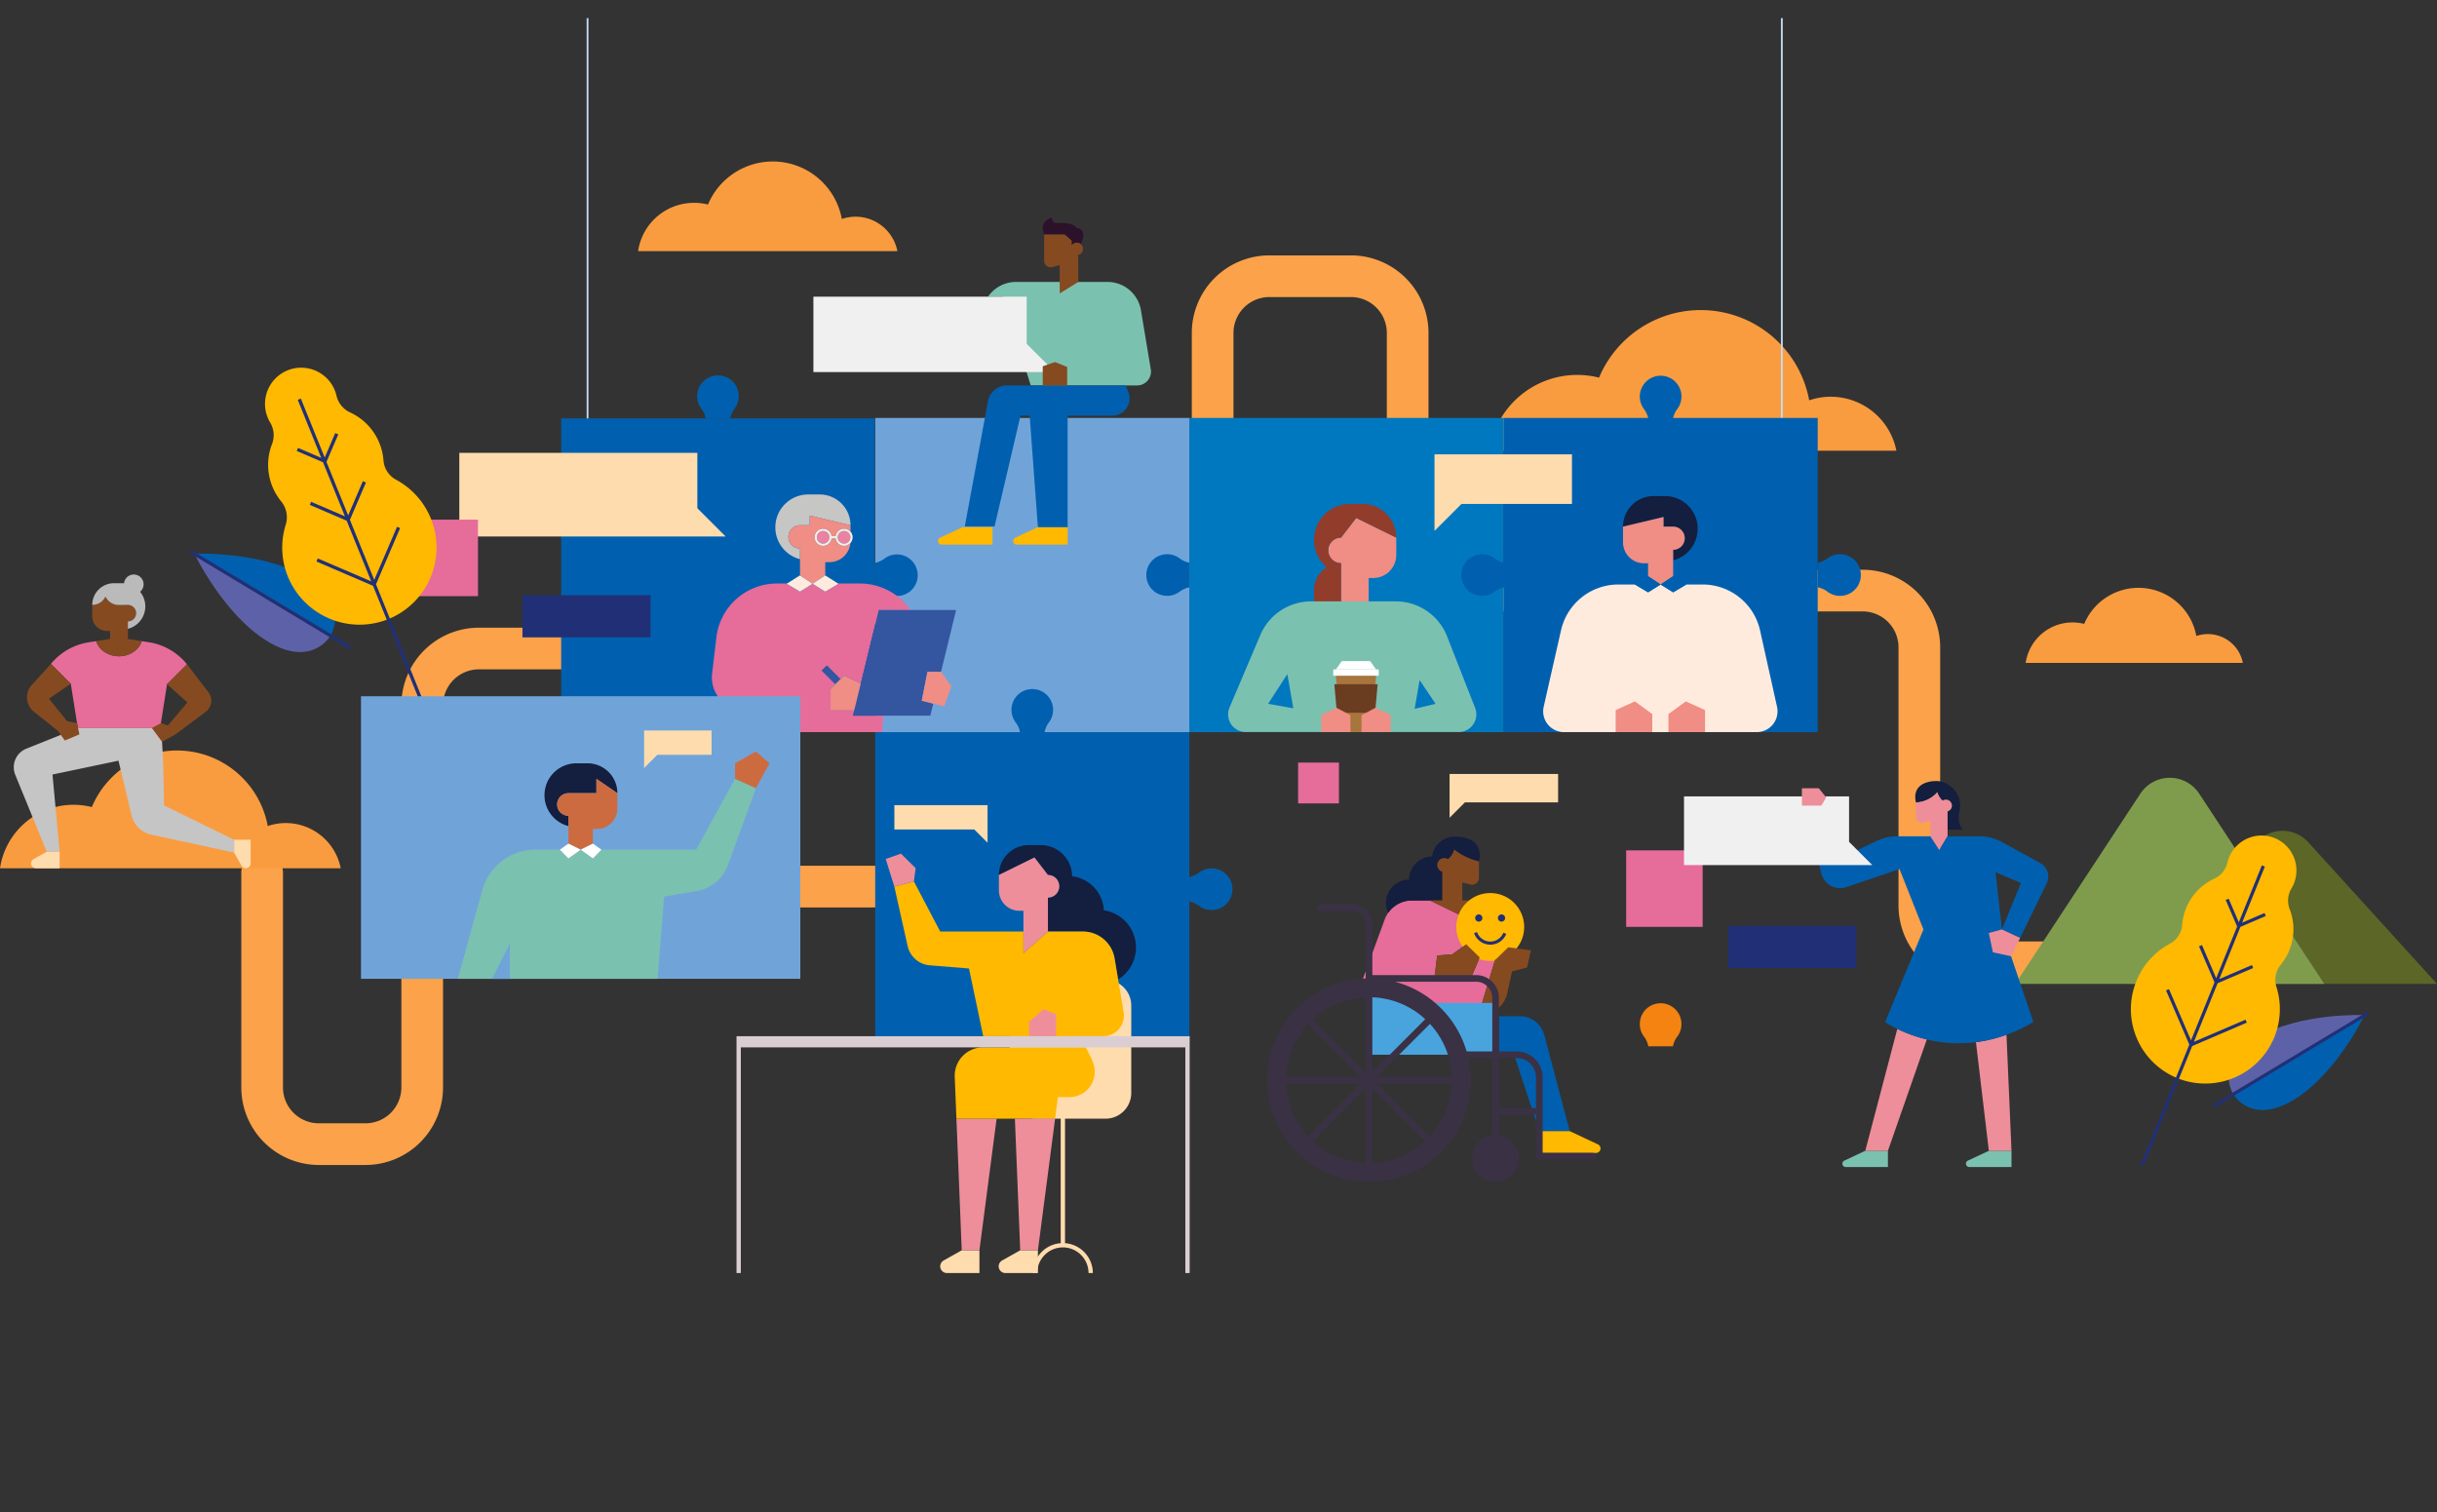 <?xml version="1.0" standalone="no"?>
<svg xmlns="http://www.w3.org/2000/svg" xmlns:xlink="http://www.w3.org/1999/xlink" width="967" height="600" viewBox="0 0 967 600">
  <rect x="0" y="0" width="967" height="600" fill="#333333" stroke="none"/>
  <defs>
    <clipPath id="clip-psychological">
      <rect width="967" height="600"/>
    </clipPath>
  </defs>
  <g id="psychological" clip-path="url(#clip-psychological)">
    <g id="Group_799" data-name="Group 799" transform="translate(362.158 980.611)">
      <g id="Group_800" data-name="Group 800" transform="translate(-362.158 -973.439)">
        <g id="Group_538" data-name="Group 538" transform="translate(590.975 115.854)">
          <g id="Group_537" data-name="Group 537" transform="translate(0)">
            <path id="Path_902" data-name="Path 902" d="M513.166-284.713a35.319,35.319,0,0,1,8.679,1.079,43.776,43.776,0,0,1,40.359-26.813,43.768,43.768,0,0,1,43.031,35.813,26.5,26.5,0,0,1,8.534-1.427,26.574,26.574,0,0,1,26.065,21.428H478.321A35.226,35.226,0,0,1,513.166-284.713Z" transform="translate(-478.321 310.447)" fill="#f99c3f"/>
          </g>
        </g>
        <g id="Group_539" data-name="Group 539" transform="translate(706.669)">
          <path id="Path_903" data-name="Path 903" d="M535-203.831h-.724v-162.62l.724-.032Z" transform="translate(-534.279 366.483)" fill="#c7d9f1"/>
        </g>
        <path id="Path_904" data-name="Path 904" d="M288.078-36.3H269.549a30.793,30.793,0,0,1-30.758-30.756v-85.174a8.27,8.27,0,0,1,8.27-8.27,8.27,8.27,0,0,1,8.27,8.27v85.174a14.234,14.234,0,0,0,14.218,14.216h18.529A14.234,14.234,0,0,0,302.3-67.051V-218.735a30.792,30.792,0,0,1,30.756-30.758h90.941v94.462h73.931a8.27,8.27,0,0,1,8.27,8.27,8.27,8.27,0,0,1-8.27,8.27H407.453v-94.462h-74.4a14.234,14.234,0,0,0-14.216,14.218V-67.051A30.793,30.793,0,0,1,288.078-36.3Z" transform="translate(-143.041 491.369)" fill="#fba24a"/>
        <path id="Path_905" data-name="Path 905" d="M893.632-32.176H732.391a30.794,30.794,0,0,1-30.758-30.758V-165.452a14.234,14.234,0,0,0-14.218-14.218H498.6V-290.184A14.234,14.234,0,0,0,484.385-304.4H451.971a14.234,14.234,0,0,0-14.218,14.218v52.169a8.27,8.27,0,0,1-8.27,8.27,8.27,8.27,0,0,1-8.27-8.27v-52.169a30.793,30.793,0,0,1,30.758-30.758h32.414a30.792,30.792,0,0,1,30.756,30.758v93.974H687.415a30.793,30.793,0,0,1,30.758,30.758V-62.934a14.234,14.234,0,0,0,14.218,14.218H893.632a8.27,8.27,0,0,1,8.27,8.27A8.27,8.27,0,0,1,893.632-32.176Z" transform="translate(51.692 415.098)" fill="#fba24a"/>
        <g id="Group_540" data-name="Group 540" transform="translate(232.778)">
          <path id="Path_906" data-name="Path 906" d="M305.793-203.831h-.724v-162.62l.724-.032Z" transform="translate(-305.069 366.483)" fill="#c7d9f1"/>
        </g>
        <g id="Group_541" data-name="Group 541" transform="translate(596.605 158.655)">
          <rect id="Rectangle_347" data-name="Rectangle 347" width="124.662" height="124.662" transform="translate(0)" fill="#0060af"/>
        </g>
        <g id="Group_542" data-name="Group 542" transform="translate(471.943 158.655)">
          <rect id="Rectangle_348" data-name="Rectangle 348" width="124.662" height="124.662" fill="#0078c0"/>
        </g>
        <g id="Group_543" data-name="Group 543" transform="translate(347.281 158.655)">
          <rect id="Rectangle_349" data-name="Rectangle 349" width="124.662" height="124.662" transform="translate(0)" fill="#70a4d9"/>
        </g>
        <g id="Group_544" data-name="Group 544" transform="translate(347.281 283.316)">
          <rect id="Rectangle_350" data-name="Rectangle 350" width="124.662" height="124.662" transform="translate(0)" fill="#0060af"/>
        </g>
        <g id="Group_545" data-name="Group 545" transform="translate(454.856 212.722)">
          <path id="Path_907" data-name="Path 907" d="M429.571-260.214a9.51,9.51,0,0,1-3.837-1.706,8.228,8.228,0,0,0-4.987-1.675,8.273,8.273,0,0,0-8.1,9.922,8.24,8.24,0,0,0,6.548,6.463,8.278,8.278,0,0,0,6.568-1.553,9.3,9.3,0,0,1,3.81-1.689Z" transform="translate(-412.483 263.594)" fill="#0060af"/>
        </g>
        <g id="Group_546" data-name="Group 546" transform="translate(579.811 212.722)">
          <path id="Path_908" data-name="Path 908" d="M490.009-260.214a9.511,9.511,0,0,1-3.837-1.706,8.227,8.227,0,0,0-4.987-1.675,8.273,8.273,0,0,0-8.1,9.922,8.24,8.24,0,0,0,6.548,6.463,8.277,8.277,0,0,0,6.569-1.553,9.3,9.3,0,0,1,3.81-1.689Z" transform="translate(-472.921 263.594)" fill="#0060af"/>
        </g>
        <g id="Group_547" data-name="Group 547" transform="translate(721.294 212.722)">
          <path id="Path_909" data-name="Path 909" d="M541.353-260.214a9.523,9.523,0,0,0,3.837-1.706,8.222,8.222,0,0,1,4.985-1.675,8.271,8.271,0,0,1,8.1,9.922,8.235,8.235,0,0,1-6.546,6.463,8.278,8.278,0,0,1-6.568-1.553,9.3,9.3,0,0,0-3.81-1.689Z" transform="translate(-541.353 263.594)" fill="#0060af"/>
        </g>
        <g id="Group_548" data-name="Group 548" transform="translate(471.944 337.384)">
          <path id="Path_910" data-name="Path 910" d="M420.748-190.151a9.535,9.535,0,0,1,3.837,1.706,8.221,8.221,0,0,0,4.985,1.675,8.271,8.271,0,0,0,8.1-9.922,8.235,8.235,0,0,0-6.546-6.463,8.277,8.277,0,0,0-6.568,1.553,9.3,9.3,0,0,1-3.81,1.689Z" transform="translate(-420.748 203.297)" fill="#0060af"/>
        </g>
        <g id="Group_549" data-name="Group 549" transform="translate(401.349 266.23)">
          <path id="Path_911" data-name="Path 911" d="M399.748-220.627a9.555,9.555,0,0,1,1.708-3.837,8.223,8.223,0,0,0,1.675-4.987,8.271,8.271,0,0,0-9.922-8.1,8.235,8.235,0,0,0-6.463,6.546,8.269,8.269,0,0,0,1.551,6.568,9.335,9.335,0,0,1,1.691,3.81Z" transform="translate(-386.603 237.713)" fill="#0060af"/>
        </g>
        <g id="Group_550" data-name="Group 550" transform="translate(526.011 266.23)">
          <path id="Path_912" data-name="Path 912" d="M460.046-220.627a9.523,9.523,0,0,1,1.706-3.837,8.223,8.223,0,0,0,1.675-4.987,8.271,8.271,0,0,0-9.922-8.1,8.235,8.235,0,0,0-6.463,6.546,8.269,8.269,0,0,0,1.553,6.568,9.332,9.332,0,0,1,1.689,3.81Z" transform="translate(-446.899 237.713)" fill="#a3a9d6"/>
        </g>
        <g id="Group_551" data-name="Group 551" transform="translate(650.673 390.892)">
          <path id="Path_913" data-name="Path 913" d="M520.342-160.331a9.532,9.532,0,0,1,1.706-3.837,8.222,8.222,0,0,0,1.675-4.985,8.271,8.271,0,0,0-9.922-8.1,8.235,8.235,0,0,0-6.463,6.546,8.275,8.275,0,0,0,1.553,6.568,9.3,9.3,0,0,1,1.689,3.81Z" transform="translate(-507.195 177.417)" fill="#f48311"/>
        </g>
        <g id="Group_552" data-name="Group 552" transform="translate(650.672 141.906)">
          <path id="Path_914" data-name="Path 914" d="M510.577-280.758a9.54,9.54,0,0,0-1.708-3.837,8.227,8.227,0,0,1-1.675-4.987,8.272,8.272,0,0,1,9.922-8.1,8.241,8.241,0,0,1,6.463,6.548,8.277,8.277,0,0,1-1.551,6.568,9.3,9.3,0,0,0-1.691,3.81Z" transform="translate(-507.195 297.846)" fill="#0060af"/>
        </g>
        <g id="Group_558" data-name="Group 558" transform="translate(612.324 189.651)">
          <g id="Group_554" data-name="Group 554" transform="translate(0 0)">
            <path id="Path_915" data-name="Path 915" d="M520.046-266.442v3.825h3.825a4.592,4.592,0,0,1,4.592,4.592,4.591,4.591,0,0,1-4.592,4.592v4.187A12.959,12.959,0,0,0,533.6-261.8h0a12.956,12.956,0,0,0-12.955-12.957h-4.536a12.137,12.137,0,0,0-12.136,12.136h0Z" transform="translate(-472.284 274.753)" fill="#141e3e"/>
            <path id="Path_916" data-name="Path 916" d="M523.87-266.908h-3.825v-3.825l-16.071,3.825v6.225a8.315,8.315,0,0,0,8.315,8.316h1.631v5.125l4.974,3.293,4.974-3.293v-10.482a4.591,4.591,0,0,0,4.592-4.592A4.592,4.592,0,0,0,523.87-266.908Z" transform="translate(-472.284 279.044)" fill="#f08d84"/>
            <path id="Path_917" data-name="Path 917" d="M581.453-209.237,574.731-239.5a23.343,23.343,0,0,0-22.79-18.283h-6.473l-5.235,3.1-4.974-3.1-4.974,3.1-5.235-3.1H518.5a23.345,23.345,0,0,0-22.769,18.186l-6.872,30.32a8.243,8.243,0,0,0,8.038,10.065h76.514A8.242,8.242,0,0,0,581.453-209.237Z" transform="translate(-488.647 292.874)" fill="#ffebde"/>
            <g id="Group_553" data-name="Group 553" transform="translate(36.403 31.801)">
              <path id="Path_918" data-name="Path 918" d="M506.254-256.078l5.235,3.1,4.974-3.1-4.974-3.293Z" transform="translate(-506.254 259.371)" fill="#0060af"/>
              <path id="Path_919" data-name="Path 919" d="M516.167-259.371l-4.974,3.293,4.974,3.1,5.235-3.1Z" transform="translate(-500.983 259.371)" fill="#0060af"/>
            </g>
          </g>
          <g id="Group_557" data-name="Group 557" transform="translate(28.768 81.476)">
            <g id="Group_555" data-name="Group 555" transform="translate(20.941)">
              <path id="Path_920" data-name="Path 920" d="M527.218-223.155V-231.9l-7.637-3.447-6.891,5.027v7.163Z" transform="translate(-512.69 235.345)" fill="#f08d84"/>
            </g>
            <g id="Group_556" data-name="Group 556">
              <path id="Path_921" data-name="Path 921" d="M502.561-223.155V-231.9l7.637-3.447,6.891,5.027v7.163Z" transform="translate(-502.561 235.345)" fill="#f08d84"/>
            </g>
          </g>
        </g>
        <g id="Group_559" data-name="Group 559" transform="translate(347.096 212.805)">
          <path id="Path_922" data-name="Path 922" d="M360.362-260.18a9.523,9.523,0,0,0,3.831-1.7,8.2,8.2,0,0,1,4.976-1.67,8.256,8.256,0,0,1,8.086,9.9,8.225,8.225,0,0,1-6.535,6.451,8.253,8.253,0,0,1-6.554-1.551,9.33,9.33,0,0,0-3.8-1.687Z" transform="translate(-360.362 263.554)" fill="#0060af"/>
        </g>
        <g id="Group_560" data-name="Group 560" transform="translate(276.636 141.785)">
          <path id="Path_923" data-name="Path 923" d="M329.656-280.85a9.485,9.485,0,0,0-1.7-3.829,8.211,8.211,0,0,1-1.671-4.976,8.258,8.258,0,0,1,9.9-8.088,8.222,8.222,0,0,1,6.451,6.535,8.257,8.257,0,0,1-1.549,6.554,9.276,9.276,0,0,0-1.687,3.8Z" transform="translate(-326.282 297.905)" fill="#0060af"/>
        </g>
        <g id="Group_561" data-name="Group 561" transform="translate(222.672 158.839)">
          <rect id="Rectangle_351" data-name="Rectangle 351" width="124.425" height="124.425" transform="translate(0)" fill="#0060af"/>
        </g>
        <g id="Group_562" data-name="Group 562" transform="translate(645.262 330.236)">
          <rect id="Rectangle_352" data-name="Rectangle 352" width="30.354" height="30.354" transform="translate(0 0)" fill="#e66c9a"/>
        </g>
        <g id="Group_563" data-name="Group 563" transform="translate(685.753 360.208)">
          <rect id="Rectangle_353" data-name="Rectangle 353" width="50.825" height="16.735" fill="#213076"/>
        </g>
        <g id="Group_564" data-name="Group 564" transform="translate(182.258 172.517)">
          <path id="Path_924" data-name="Path 924" d="M375.081-261.086V-283.04H280.633v33.189H386.315Z" transform="translate(-280.633 283.04)" fill="#ffdcae"/>
        </g>
        <rect id="Rectangle_354" data-name="Rectangle 354" width="30.354" height="30.354" transform="translate(159.313 199.015)" fill="#e66c9a"/>
        <rect id="Rectangle_355" data-name="Rectangle 355" width="50.825" height="16.735" transform="translate(207.313 228.986)" fill="#213076"/>
        <g id="Group_587" data-name="Group 587" transform="translate(487.304 192.771)">
          <g id="Group_586" data-name="Group 586" transform="translate(0 0)">
            <g id="Group_585" data-name="Group 585">
              <g id="Group_568" data-name="Group 568">
                <g id="Group_567" data-name="Group 567" transform="translate(34.084)">
                  <g id="Group_565" data-name="Group 565" transform="translate(5.665 5.557)">
                    <path id="Path_925" data-name="Path 925" d="M452.464-262.737l6.031-7.819,15.9,7.819h0v6.862a9.166,9.166,0,0,1-9.165,9.165h-1.8v19.286l-10.966-10.009v-15.182a5.061,5.061,0,0,1-5.061-5.061A5.061,5.061,0,0,1,452.464-262.737Z" transform="translate(-447.403 270.556)" fill="#f08d84"/>
                  </g>
                  <g id="Group_566" data-name="Group 566">
                    <path id="Path_926" data-name="Path 926" d="M449.693-248.1a14.237,14.237,0,0,1-5.03-10.867,14.279,14.279,0,0,1,14.28-14.28h5a13.377,13.377,0,0,1,13.377,13.377l-15.9-7.819-6.031,7.819a5.061,5.061,0,0,0-5.061,5.061,5.061,5.061,0,0,0,5.061,5.061v21.551a10.727,10.727,0,0,1-10.726,10.728h0v-21.554A10.711,10.711,0,0,1,449.693-248.1Z" transform="translate(-444.663 273.244)" fill="#923c2b"/>
                  </g>
                </g>
                <path id="Path_927" data-name="Path 927" d="M526.209-212.242l-11.121-28.4a21.868,21.868,0,0,0-20.363-13.9H461.11a21.87,21.87,0,0,0-20.125,13.313l-12.244,28.794a6.988,6.988,0,0,0,6.43,9.721H519.7A6.987,6.987,0,0,0,526.209-212.242Zm-82.156-1.65,7.635-11.8,2.371,13.567Zm58.142,1.979,1.993-11.4,6.312,9.424Z" transform="translate(-428.177 293.216)" fill="#7bc1b0"/>
              </g>
              <g id="Group_582" data-name="Group 582" transform="translate(41.727 62.367)">
                <g id="Group_571" data-name="Group 571" transform="translate(1.036 5.787)">
                  <g id="Group_570" data-name="Group 570">
                    <g id="Group_569" data-name="Group 569">
                      <path id="Path_928" data-name="Path 928" d="M462.832-217.925H450.859l-2-22.355h15.97Z" transform="translate(-448.861 240.28)" fill="#a8753c"/>
                    </g>
                  </g>
                </g>
                <g id="Group_577" data-name="Group 577">
                  <g id="Group_573" data-name="Group 573" transform="translate(0 3.306)">
                    <g id="Group_572" data-name="Group 572">
                      <rect id="Rectangle_356" data-name="Rectangle 356" width="18.042" height="2.482" fill="#fff"/>
                    </g>
                  </g>
                  <g id="Group_576" data-name="Group 576" transform="translate(1.036)">
                    <g id="Group_575" data-name="Group 575">
                      <g id="Group_574" data-name="Group 574">
                        <path id="Path_929" data-name="Path 929" d="M462.461-243.079H451.23l-2.37,3.306h15.97Z" transform="translate(-448.861 243.079)" fill="#fff"/>
                      </g>
                    </g>
                  </g>
                </g>
                <g id="Group_581" data-name="Group 581" transform="translate(0.428 9.183)">
                  <g id="Group_580" data-name="Group 580">
                    <g id="Group_579" data-name="Group 579">
                      <g id="Group_578" data-name="Group 578">
                        <path id="Path_930" data-name="Path 930" d="M448.567-238.637l1.011,11.307h15.165l1.011-11.307Z" transform="translate(-448.567 238.637)" fill="#6a3d21"/>
                      </g>
                    </g>
                  </g>
                </g>
              </g>
              <g id="Group_583" data-name="Group 583" transform="translate(36.977 80.91)">
                <path id="Path_931" data-name="Path 931" d="M446.062-231.354l6.077-2.756,5.494,2.918v6.68H446.062Z" transform="translate(-446.062 234.109)" fill="#f08d84"/>
              </g>
              <g id="Group_584" data-name="Group 584" transform="translate(52.948 80.91)">
                <path id="Path_932" data-name="Path 932" d="M465.358-231.354l-6.077-2.756-5.494,2.918v6.68h11.571Z" transform="translate(-453.787 234.109)" fill="#f08d84"/>
              </g>
            </g>
          </g>
        </g>
        <g id="Group_589" data-name="Group 589" transform="translate(253.197 56.904)">
          <g id="Group_588" data-name="Group 588" transform="translate(0)">
            <path id="Path_933" data-name="Path 933" d="M337.144-322.567a22.448,22.448,0,0,1,5.526.688,27.886,27.886,0,0,1,25.711-17.082,27.879,27.879,0,0,1,27.411,22.813,16.907,16.907,0,0,1,5.437-.908,16.928,16.928,0,0,1,16.6,13.65H314.945A22.442,22.442,0,0,1,337.144-322.567Z" transform="translate(-314.945 338.96)" fill="#f99c3f"/>
          </g>
        </g>
        <g id="Group_599" data-name="Group 599" transform="translate(322.756 79.214)">
          <g id="Group_590" data-name="Group 590" transform="translate(69.302 25.476)">
            <path id="Path_934" data-name="Path 934" d="M382.109-310h0a13.465,13.465,0,0,1,11.1-5.847H429.5A13.464,13.464,0,0,1,442.782-304.6l3.905,23.406a5.507,5.507,0,0,1-5.431,6.415h-42.2L387.962-310Z" transform="translate(-382.109 315.847)" fill="#7bc1b0"/>
          </g>
          <g id="Group_591" data-name="Group 591" transform="translate(49.448 122.763)">
            <path id="Path_935" data-name="Path 935" d="M382.308-268.791l-8.973,4.2a1.439,1.439,0,0,0-.829,1.3h0a1.438,1.438,0,0,0,1.439,1.437H394.12v-6.941Z" transform="translate(-372.506 268.791)" fill="#ffb900"/>
          </g>
          <g id="Group_592" data-name="Group 592" transform="translate(79.269 122.763)">
            <path id="Path_936" data-name="Path 936" d="M396.732-268.791l-8.975,4.2a1.437,1.437,0,0,0-.827,1.3h0a1.436,1.436,0,0,0,1.437,1.437h20.175v-6.941Z" transform="translate(-386.93 268.791)" fill="#ffb900"/>
          </g>
          <g id="Group_595" data-name="Group 595" transform="translate(91.002)">
            <g id="Group_593" data-name="Group 593">
              <path id="Path_937" data-name="Path 937" d="M406.075-324.111c-1.323-1.941-5.028-2.03-7.588-1.941s-2.206-2.117-2.206-2.117c-5.646,1.588-3.107,6.655-3.107,6.655h8.115l2.785,2.413v1.952a2.447,2.447,0,0,1,2.055-1.118,2.484,2.484,0,0,1,.527.06l.01,0a2.441,2.441,0,0,1,1.061.538C410.619-323.962,406.075-324.111,406.075-324.111Z" transform="translate(-392.605 328.169)" fill="#2b1129"/>
            </g>
            <g id="Group_594" data-name="Group 594" transform="translate(0.569 6.655)">
              <path id="Path_938" data-name="Path 938" d="M406.372-321.642l-.01,0a2.483,2.483,0,0,0-.527-.06,2.447,2.447,0,0,0-2.055,1.118v-1.952l-2.785-2.413H392.88v10.435a2.56,2.56,0,0,0,3.136,2.5l3.033-.794v11.243l7.375-4.559-.035-10.734a2.454,2.454,0,0,0,1.9-2.388,2.438,2.438,0,0,0-.854-1.852A2.44,2.44,0,0,0,406.372-321.642Z" transform="translate(-392.88 324.95)" fill="#864a21"/>
            </g>
          </g>
          <g id="Group_596" data-name="Group 596" transform="translate(60.066 66.546)">
            <path id="Path_939" data-name="Path 939" d="M386.832-289.695a7.684,7.684,0,0,1,7.559-6.287h47.157l1.017,2.669a6.879,6.879,0,0,1-6.43,9.326H418.456v44.222h-11.81l-3.254-44.222H399.76l-10.306,43.959H377.642Z" transform="translate(-377.642 295.982)" fill="#0060af"/>
          </g>
          <g id="Group_597" data-name="Group 597" transform="translate(0 31.322)">
            <path id="Path_940" data-name="Path 940" d="M433.217-313.019v18.7l11.234,11.234H348.589v-29.931Z" transform="translate(-348.589 313.019)" fill="#f0f0f0"/>
          </g>
          <g id="Group_598" data-name="Group 598" transform="translate(91.001 57.264)">
            <path id="Path_941" data-name="Path 941" d="M402.31-298.53l-4.844-1.941-4.861,1.677v7.6h9.705Z" transform="translate(-392.604 300.471)" fill="#864a21"/>
          </g>
        </g>
        <g id="Group_601" data-name="Group 601" transform="translate(569.213 173.1)">
          <g id="Group_600" data-name="Group 600">
            <path id="Path_942" data-name="Path 942" d="M467.795-282.758v30.363l10.674-10.674h43.867v-19.689Z" transform="translate(-467.795 282.758)" fill="#ffdcae"/>
          </g>
        </g>
        <g id="Group_608" data-name="Group 608" transform="translate(75.308 138.711)">
          <g id="Group_605" data-name="Group 605" transform="translate(0 72.417)">
            <g id="Group_602" data-name="Group 602" transform="translate(1.882 1.495)">
              <path id="Path_943" data-name="Path 943" d="M229.814-263.642s11.557,24.2,29.118,34.765,24.808-2.332,24.808-2.332Z" transform="translate(-229.814 263.642)" fill="#5d62a8"/>
            </g>
            <g id="Group_603" data-name="Group 603" transform="translate(1.938 1.368)">
              <path id="Path_944" data-name="Path 944" d="M229.841-263.668s26.795-1.137,44.356,9.426,9.568,23.007,9.568,23.007Z" transform="translate(-229.841 263.703)" fill="#0060af"/>
            </g>
            <g id="Group_604" data-name="Group 604" transform="translate(0 0)">
              <rect id="Rectangle_357" data-name="Rectangle 357" width="1.326" height="74.069" transform="translate(0 1.136) rotate(-58.976)" fill="#213076"/>
            </g>
          </g>
          <g id="Group_607" data-name="Group 607" transform="translate(29.843 0)">
            <g id="Group_606" data-name="Group 606">
              <path id="Path_945" data-name="Path 945" d="M295.3-254.96a9.477,9.477,0,0,1-4.945-7.608,22.867,22.867,0,0,0-1.615-6.877A22.816,22.816,0,0,0,277.189-281.6a9.734,9.734,0,0,1-5.46-6.591,14.54,14.54,0,0,0-1.232-3.393,14.415,14.415,0,0,0-17.233-7.1,14.371,14.371,0,0,0-8.872,19.058,14.356,14.356,0,0,0,1.04,2.072,9.735,9.735,0,0,1,.664,8.539,22.832,22.832,0,0,0,.163,16.769,22.871,22.871,0,0,0,3.5,5.911,9.9,9.9,0,0,1,1.822,9.192,30.484,30.484,0,0,0,1.234,21.564,30.718,30.718,0,0,0,38.995,16.141,30.613,30.613,0,0,0,17.361-40.049A30.474,30.474,0,0,0,295.3-254.96Z" transform="translate(-243.338 299.391)" fill="#ffb900"/>
            </g>
            <path id="Path_946" data-name="Path 946" d="M300.895-170.35l-20.01-49.433,9.564-22.279-1.217-.523-9.047,21.074-9.652-23.845,6.356-14.81-1.217-.523-5.84,13.6-8.6-21.244,4.686-10.921-1.217-.523-4.17,9.712-9.471-23.4-1.23.5,9.321,23.026-9.2-3.95-.523,1.218,10.431,4.478,8.682,21.45-13.4-5.752-.523,1.218,14.629,6.279,9.745,24.073-21.212-9.106-.523,1.218,22.442,9.635,19.965,49.321Z" transform="translate(-236.837 305.727)" fill="#213076"/>
          </g>
        </g>
        <g id="Group_610" data-name="Group 610" transform="translate(803.786 226.064)">
          <g id="Group_609" data-name="Group 609" transform="translate(0 0)">
            <path id="Path_947" data-name="Path 947" d="M599.848-243.411a18.865,18.865,0,0,1,4.629.577,23.36,23.36,0,0,1,21.535-14.307,23.355,23.355,0,0,1,22.962,19.11,14.127,14.127,0,0,1,4.555-.761,14.179,14.179,0,0,1,13.906,11.431H581.253A18.8,18.8,0,0,1,599.848-243.411Z" transform="translate(-581.253 257.141)" fill="#f99c3f"/>
          </g>
        </g>
        <g id="Group_613" data-name="Group 613" transform="translate(282.47 189.022)">
          <path id="Path_948" data-name="Path 948" d="M348.655-257.969l-.15.1-.151-.1Z" transform="translate(-308.554 293.299)" fill="#a3a9d6"/>
          <path id="Path_949" data-name="Path 949" d="M336.754-208.788l.66,9.783h59.234l.438-6.525h-12l10.23-41.923h12.641a24.59,24.59,0,0,0-20.164-10.517h-8.617l.157.1-5.27,3.116-5.007-3.116-5.007,3.116-5.27-3.116.159-.1H354.95A24.218,24.218,0,0,0,330.9-236.61L329.2-222.249A13.1,13.1,0,0,0,336.754-208.788Zm41.341-9.269-5.373-5.373,2-2,5.4,5.4,1.443-1.4,6.628,3.165-2.6,10.666H376.2v-8.6Z" transform="translate(-329.104 293.298)" fill="#e66c9a"/>
          <path id="Path_950" data-name="Path 950" d="M358.893-275.057a12.219,12.219,0,0,1,12.219,12.219h0l-16.178-3.852v3.852h-3.852a4.622,4.622,0,0,0-4.623,4.621,4.623,4.623,0,0,0,4.623,4.623v4.216a13.047,13.047,0,0,1-9.8-12.634,13.043,13.043,0,0,1,13.042-13.044" transform="translate(-316.101 275.057)" fill="#c6c6c5"/>
          <path id="Path_951" data-name="Path 951" d="M397.11-252.882l-5.988,24.539h-5.388l-2.247,11.454,4.562,1.14-1.168,4.788h-30.7l10.23-41.922h30.7" transform="translate(-300.199 298.729)" fill="#3455a0"/>
          <path id="Path_952" data-name="Path 952" d="M352.2-242.232l5.4,5.4-2.028,1.976-5.374-5.374Z" transform="translate(-306.583 310.098)" fill="#3455a0"/>
          <g id="Group_611" data-name="Group 611" transform="translate(30.357 8.367)">
            <path id="Path_953" data-name="Path 953" d="M355.771-263.044a2.5,2.5,0,0,1-2.5-2.5,2.535,2.535,0,0,1,.1-.693,2.5,2.5,0,0,1,2.175-1.8c.074-.006.151-.012.227-.012a2.5,2.5,0,0,1,2.5,2.5A2.5,2.5,0,0,1,355.771-263.044Z" transform="translate(-333.665 274.175)" fill="#ea82a4"/>
            <path id="Path_954" data-name="Path 954" d="M348.41-267.158h3.852v-3.852l16.178,3.852v2.553a3.394,3.394,0,0,0-1.793-1.073,3.376,3.376,0,0,0-.755-.089,3.391,3.391,0,0,0-3.356,2.944h-1.6a3.391,3.391,0,0,0-3.356-2.944,3.39,3.39,0,0,0-3.387,3.389,3.389,3.389,0,0,0,3.387,3.386,3.363,3.363,0,0,0,1.284-.256,3.39,3.39,0,0,0,1.546-1.278,3.375,3.375,0,0,0,.525-1.41h1.6a3.391,3.391,0,0,0,3.356,2.944,3.377,3.377,0,0,0,2.51-1.121,8.371,8.371,0,0,1-8.334,7.59h-1.644v5.282l-.037-.023-4.857,3.215h-.3l-4.819-3.19v-10.677a4.623,4.623,0,0,1-4.623-4.623A4.622,4.622,0,0,1,348.41-267.158Z" transform="translate(-343.787 271.01)" fill="#f08d84"/>
            <path id="Path_955" data-name="Path 955" d="M349.249-265.543a2.5,2.5,0,0,1,2.5-2.5,2.5,2.5,0,0,1,2.5,2.5,2.5,2.5,0,0,1-2.5,2.5A2.5,2.5,0,0,1,349.249-265.543Z" transform="translate(-337.956 274.175)" fill="#ea82a4"/>
            <path id="Path_956" data-name="Path 956" d="M355.809-238.895l1.442-1.4,6.629,3.167-2.6,10.666h-9.4v-8.6l1.9-1.85Z" transform="translate(-335.146 303.793)" fill="#f08d84"/>
            <path id="Path_957" data-name="Path 957" d="M377.024-241.013l4.118,5.688-2.883,7.984-4.309-1.077-4.562-1.14,2.247-11.454Z" transform="translate(-316.458 303.032)" fill="#f08d84"/>
          </g>
          <g id="Group_612" data-name="Group 612" transform="translate(29.673 13.61)">
            <path id="Path_958" data-name="Path 958" d="M360.52-261.7a3.377,3.377,0,0,0,2.51-1.121,3.375,3.375,0,0,0,.877-2.266,3.373,3.373,0,0,0-.839-2.227,3.394,3.394,0,0,0-1.793-1.073,3.374,3.374,0,0,0-.755-.089,3.391,3.391,0,0,0-3.356,2.944h-1.6a3.391,3.391,0,0,0-3.356-2.944,3.39,3.39,0,0,0-3.386,3.389,3.389,3.389,0,0,0,3.386,3.387,3.363,3.363,0,0,0,1.284-.256,3.39,3.39,0,0,0,1.546-1.278,3.373,3.373,0,0,0,.525-1.41h1.6A3.391,3.391,0,0,0,360.52-261.7Zm-5.814-3.387a2.5,2.5,0,0,1-2.5,2.5,2.5,2.5,0,0,1-2.5-2.5,2.5,2.5,0,0,1,2.5-2.5A2.5,2.5,0,0,1,354.706-265.085Zm3.312,0a2.534,2.534,0,0,1,.1-.693,2.5,2.5,0,0,1,2.175-1.8c.074-.006.151-.012.227-.012a2.5,2.5,0,0,1,2.5,2.5,2.5,2.5,0,0,1-2.5,2.5A2.5,2.5,0,0,1,358.018-265.085Z" transform="translate(-337.73 268.474)" fill="#ffebde"/>
            <path id="Path_959" data-name="Path 959" d="M348.578-256.308l4.857-3.216.036.023,5.076,3.193.158.1-5.27,3.116-5.008-3.116.151-.1Z" transform="translate(-338.149 278.028)" fill="#ffebde"/>
            <path id="Path_960" data-name="Path 960" d="M343.614-256.308l5.112-3.216.036.024,4.821,3.192h0l.151.1-5.008,3.116-5.27-3.116Z" transform="translate(-343.456 278.028)" fill="#ffebde"/>
          </g>
        </g>
        <g id="Group_614" data-name="Group 614" transform="translate(515.089 295.401)">
          <rect id="Rectangle_358" data-name="Rectangle 358" width="16.201" height="16.201" transform="translate(0 0)" fill="#e66c9a"/>
        </g>
        <g id="Group_645" data-name="Group 645" transform="translate(143.245 269.084)">
          <g id="Group_619" data-name="Group 619" transform="translate(208.209 59.047)">
            <path id="Path_961" data-name="Path 961" d="M424.24-181.912H396.519A10.213,10.213,0,0,0,386.306-171.7v34.674a10.214,10.214,0,0,0,10.213,10.213h9.942v49.4a11.9,11.9,0,0,0-11.036,11.851h1.714a10.192,10.192,0,0,1,10.18-10.18,10.192,10.192,0,0,1,10.18,10.18h1.714a11.9,11.9,0,0,0-11.036-11.851v-49.4H424.24a10.214,10.214,0,0,0,10.213-10.213V-171.7A10.213,10.213,0,0,0,424.24-181.912Z" transform="translate(-337.025 235.379)" fill="#ffdcae"/>
            <g id="Group_618" data-name="Group 618">
              <g id="Group_616" data-name="Group 616" transform="translate(3.428)">
                <path id="Path_962" data-name="Path 962" d="M438.579-167.136a14.909,14.909,0,0,0-12.756-14.752,14.3,14.3,0,0,0-12.566-13.5,12.516,12.516,0,0,0-12.765-12.386h-4.435a11.865,11.865,0,0,0-11.865,11.863h0l14.1-6.936,5.349,6.936a4.489,4.489,0,0,1,4.489,4.489,4.489,4.489,0,0,1-4.489,4.489v13.466h13.879A12.757,12.757,0,0,1,430.1-162.813l1.4,8.363A14.9,14.9,0,0,0,438.579-167.136Z" transform="translate(-342.71 207.773)" fill="#141e3e"/>
                <path id="Path_963" data-name="Path 963" d="M403.643-198.454l-5.349-6.936-14.1,6.936h0v6.085a8.13,8.13,0,0,0,8.129,8.129h1.6v16.867l5.849-5.194,3.877-3.444h0v-13.466a4.489,4.489,0,0,0,4.489-4.489A4.489,4.489,0,0,0,403.643-198.454Z" transform="translate(-342.71 210.317)" fill="#ee8e9a"/>
                <g id="Group_615" data-name="Group 615" transform="translate(0 14.425)">
                  <path id="Path_964" data-name="Path 964" d="M455.093-148.9l-2.173-13-1.4-8.363a12.757,12.757,0,0,0-12.583-10.654H425.061l-3.877,3.444-5.849,5.194v-8.638h-33.02L371.877-200.8l-7.749,2.092,5.266,23.555a9.819,9.819,0,0,0,8.787,7.644l15.56,1.261,5.648,26.867H447.03A8.176,8.176,0,0,0,455.093-148.9Z" transform="translate(-364.128 200.796)" fill="#ffb900"/>
                </g>
              </g>
              <path id="Path_965" data-name="Path 965" d="M375.6-120.974h12.895v-9.031h-7.025l-7.178,4.038A2.668,2.668,0,0,0,375.6-120.974Z" transform="translate(-351.309 290.79)" fill="#ffdcae"/>
              <path id="Path_966" data-name="Path 966" d="M386.822-120.974h12.895v-9.031h-7.025l-7.178,4.038A2.668,2.668,0,0,0,386.822-120.974Z" transform="translate(-339.328 290.79)" fill="#ffdcae"/>
              <g id="Group_617" data-name="Group 617" transform="translate(27.374 80.274)">
                <path id="Path_967" data-name="Path 967" d="M378.144-103.044h7.024l6.819-52.216H376.039Z" transform="translate(-375.359 183.555)" fill="#ee8e9a"/>
                <path id="Path_968" data-name="Path 968" d="M430.955-161.7c-.8-3.114-1.888-4.3-3.242-7.244H386.936a11.228,11.228,0,0,0-11.216,11.692l.67,16.6h39.154l1.116-8.561h4.551A10.029,10.029,0,0,0,430.955-161.7Z" transform="translate(-375.71 168.946)" fill="#ffb900"/>
                <path id="Path_969" data-name="Path 969" d="M387.259-155.261l2.114,52.216H396.4l6.819-52.216Z" transform="translate(-363.382 183.555)" fill="#ee8e9a"/>
              </g>
              <path id="Path_970" data-name="Path 970" d="M365.9-193.01l7.748-2.092.693-5.264-5.82-5.764L362.47-204Z" transform="translate(-362.47 209.527)" fill="#ee8e9a"/>
              <path id="Path_971" data-name="Path 971" d="M400.731-165.563H389.982v-5.711l5.738-4.991,5.011,2Z" transform="translate(-333.101 241.407)" fill="#ee8e9a"/>
            </g>
          </g>
          <g id="Group_638" data-name="Group 638" transform="translate(0 0)">
            <g id="Group_621" data-name="Group 621">
              <g id="Group_620" data-name="Group 620">
                <rect id="Rectangle_359" data-name="Rectangle 359" width="174.324" height="112.115" fill="#70a4d9"/>
              </g>
            </g>
            <g id="Group_633" data-name="Group 633" transform="translate(38.423 26.606)">
              <g id="Group_623" data-name="Group 623" transform="translate(34.38)">
                <g id="Group_622" data-name="Group 622">
                  <path id="Path_972" data-name="Path 972" d="M301.995-207.131a4.484,4.484,0,0,1,4.484-4.482h11.1v-5.7l8.33,5.7h0a11.851,11.851,0,0,0-11.851-11.851h-4.431a12.65,12.65,0,0,0-12.649,12.651,12.654,12.654,0,0,0,9.5,12.254v-4.087A4.484,4.484,0,0,1,301.995-207.131Z" transform="translate(-296.977 223.464)" fill="#141e3e"/>
                </g>
              </g>
              <g id="Group_625" data-name="Group 625" transform="translate(39.398 6.155)">
                <g id="Group_624" data-name="Group 624">
                  <path id="Path_973" data-name="Path 973" d="M314.987-220.487v5.7h-11.1a4.484,4.484,0,0,0-4.484,4.482,4.484,4.484,0,0,0,4.484,4.484v11.051l4.857,2.4,4.857-2.4v-5.82h1.6a8.122,8.122,0,0,0,8.119-8.121v-6.076Z" transform="translate(-299.404 220.487)" fill="#cd6b40"/>
                </g>
              </g>
              <g id="Group_627" data-name="Group 627" transform="translate(0 6.155)">
                <g id="Group_626" data-name="Group 626">
                  <path id="Path_974" data-name="Path 974" d="M390.345-220.487l-15.428,28.112H337.328l-3.384,3.459-4.857-3.459-4.857,3.459-3.385-3.459h-9.7a21.863,21.863,0,0,0-21.072,16.038l-9.73,35.205h13.561l7.1-14.032v14.032H359.6l2.586-32.613L375.237-176a15.955,15.955,0,0,0,12.273-10.259l11.121-30.512Z" transform="translate(-280.348 220.487)" fill="#7bc1b0"/>
                </g>
              </g>
              <g id="Group_632" data-name="Group 632" transform="translate(40.498 31.869)">
                <g id="Group_629" data-name="Group 629">
                  <g id="Group_628" data-name="Group 628">
                    <path id="Path_975" data-name="Path 975" d="M299.936-205.652l3.384,3.459,4.857-3.459-4.857-2.4Z" transform="translate(-299.936 208.05)" fill="#fff"/>
                  </g>
                </g>
                <g id="Group_631" data-name="Group 631" transform="translate(8.241)">
                  <g id="Group_630" data-name="Group 630">
                    <path id="Path_976" data-name="Path 976" d="M308.779-208.05l-4.857,2.4,4.857,3.459,3.384-3.459Z" transform="translate(-303.922 208.05)" fill="#fff"/>
                  </g>
                </g>
              </g>
            </g>
            <g id="Group_635" data-name="Group 635" transform="translate(148.42 21.904)">
              <g id="Group_634" data-name="Group 634">
                <path id="Path_977" data-name="Path 977" d="M333.551-214.881v-6.154l8.285-4.7,5.428,4.7-5.428,9.868Z" transform="translate(-333.551 225.738)" fill="#cd6b40"/>
              </g>
            </g>
            <g id="Group_637" data-name="Group 637" transform="translate(51.946 112.115)">
              <g id="Group_636" data-name="Group 636">
                <path id="Path_978" data-name="Path 978" d="M286.889-182.032h7.143v-.073h-7.106Z" transform="translate(-286.889 182.105)" fill="#7595bd"/>
              </g>
            </g>
          </g>
          <g id="Group_640" data-name="Group 640" transform="translate(149.002 134.89)">
            <g id="Group_639" data-name="Group 639">
              <path id="Path_979" data-name="Path 979" d="M333.833-171.089v93.972h1.714v-89.54H511.932v89.54h1.714v-93.972Z" transform="translate(-333.833 171.089)" fill="#daced3"/>
            </g>
          </g>
          <g id="Group_642" data-name="Group 642" transform="translate(112.339 13.576)">
            <g id="Group_641" data-name="Group 641">
              <path id="Path_980" data-name="Path 980" d="M316.1-229.766v14.9l5.239-5.238h21.529v-9.663Z" transform="translate(-316.1 229.766)" fill="#ffdcae"/>
            </g>
          </g>
          <g id="Group_644" data-name="Group 644" transform="translate(211.638 43.211)">
            <g id="Group_643" data-name="Group 643">
              <path id="Path_981" data-name="Path 981" d="M401.106-215.433v14.9l-5.239-5.238h-31.74v-9.663Z" transform="translate(-364.128 215.433)" fill="#ffdcae"/>
            </g>
          </g>
        </g>
        <g id="Group_664" data-name="Group 664" transform="translate(502.863 299.932)">
          <g id="Group_654" data-name="Group 654" transform="translate(36.932 24.85)">
            <g id="Group_653" data-name="Group 653">
              <g id="Group_652" data-name="Group 652">
                <g id="Group_647" data-name="Group 647" transform="translate(44.625 25.335)">
                  <g id="Group_646" data-name="Group 646">
                    <path id="Path_982" data-name="Path 982" d="M486.846-183.208H492.4l-.337-3.511a11.528,11.528,0,0,0-11.473-10.42h-2.032l-.149.356-3.256,7.9,11.671,5.663Z" transform="translate(-475.15 197.139)" fill="#e14887"/>
                  </g>
                </g>
                <g id="Group_648" data-name="Group 648" transform="translate(0 25.337)">
                  <path id="Path_983" data-name="Path 983" d="M509.862-183.222l-11.671-5.663-15.171-7.36-.916-.445-.926-.449h-3.87c-.035,0-.066,0-.1,0l0,0H474.03a11.522,11.522,0,0,0-9.415,4.89,11.5,11.5,0,0,0-1.406,2.665l-9.643,26.28,27.919,8.9h19.753l5.824-19.358a19.806,19.806,0,0,1-6.566-1.2l.424.413-3.486,8.233-1.019-.139-5.425-.742-8.218,2.241,1.265-10.375,6-.444,4.038-2.946c-1.522-1.3,15.783-4.491,15.783-4.491Z" transform="translate(-453.566 197.138)" fill="#e66c9a"/>
                </g>
                <g id="Group_649" data-name="Group 649" transform="translate(10.147)">
                  <path id="Path_984" data-name="Path 984" d="M486.036-209.393a9.111,9.111,0,0,0-9.283,7.867,9.2,9.2,0,0,0-9.07,9.2,9.208,9.208,0,0,0-9.209,9.209,9.165,9.165,0,0,0,.9,3.951,11.522,11.522,0,0,1,9.415-4.89h3.174l0,0c.035,0,.066,0,.1,0h3.87l-.008,0h4.917V-195.5a2.734,2.734,0,0,1-2-2.628A2.732,2.732,0,0,1,480.7-200.7c.05-.019.1-.033.151-.048a2.711,2.711,0,0,1,.748-.116,2.715,2.715,0,0,1,1.466.432,7.346,7.346,0,0,0,2.5-3.8,25.507,25.507,0,0,0,9.8,4.679C497.2-207.406,490.671-209.393,486.036-209.393Z" transform="translate(-458.474 209.393)" fill="#141e3e"/>
                </g>
                <g id="Group_651" data-name="Group 651" transform="translate(27.603 5.158)">
                  <g id="Group_650" data-name="Group 650">
                    <path id="Path_985" data-name="Path 985" d="M483.939-178.466l3.256-7.9.149-.356v0h-7.6v-7.166l3.25.852a2.745,2.745,0,0,0,3.362-2.675v-6.506a25.507,25.507,0,0,1-9.8-4.679,7.346,7.346,0,0,1-2.5,3.8,2.715,2.715,0,0,0-1.466-.432,2.711,2.711,0,0,0-.748.116c-.05.014-.1.029-.151.048a2.732,2.732,0,0,0-1.844,2.578,2.734,2.734,0,0,0,2,2.628v11.435h-4.917l.008,0,.926.449.916.445Z" transform="translate(-466.917 206.898)" fill="#864a21"/>
                  </g>
                </g>
              </g>
            </g>
          </g>
          <circle id="Ellipse_101" data-name="Ellipse 101" cx="13.471" cy="13.471" r="13.471" transform="translate(74.998 47.229)" fill="#ffb900"/>
          <path id="Path_986" data-name="Path 986" d="M481.83-186.075a6.84,6.84,0,0,1-6.44-4.594l1.162-.407a5.6,5.6,0,0,0,5.278,3.765,5.582,5.582,0,0,0,5.181-3.5l1.141.465A6.812,6.812,0,0,1,481.83-186.075Z" transform="translate(-393.337 253.796)" fill="#213076"/>
          <g id="Group_655" data-name="Group 655" transform="translate(82.493 55.709)">
            <path id="Path_987" data-name="Path 987" d="M478.452-193.032a1.429,1.429,0,0,1-1.424,1.435,1.431,1.431,0,0,1-1.425-1.435,1.43,1.43,0,0,1,1.425-1.435A1.428,1.428,0,0,1,478.452-193.032Z" transform="translate(-475.603 194.467)" fill="#213076"/>
            <path id="Path_988" data-name="Path 988" d="M482.816-193.032a1.43,1.43,0,0,1-1.425,1.435,1.431,1.431,0,0,1-1.424-1.435,1.429,1.429,0,0,1,1.424-1.435A1.428,1.428,0,0,1,482.816-193.032Z" transform="translate(-470.944 194.467)" fill="#213076"/>
          </g>
          <g id="Group_657" data-name="Group 657" transform="translate(72.326)">
            <g id="Group_656" data-name="Group 656">
              <path id="Path_989" data-name="Path 989" d="M470.686-221.412v17.353l6.1-6.1h36.963v-11.253Z" transform="translate(-470.686 221.412)" fill="#ffdcae"/>
            </g>
          </g>
          <g id="Group_658" data-name="Group 658" transform="translate(66.137 67.536)">
            <path id="Path_990" data-name="Path 990" d="M483.574-185.714l-3.11-3.032L479-187.676l-4.038,2.946-6,.445-1.265,10.375,8.217-2.243,5.425.743,1.021.14,3.485-8.234-.424-.413Z" transform="translate(-467.692 188.747)" fill="#864a21"/>
          </g>
          <g id="Group_659" data-name="Group 659" transform="translate(84.604 68.751)">
            <path id="Path_991" data-name="Path 991" d="M494.524-187.225l-3.2-.434-3.7-.5-3.947,3.848-.186.18-.813.792c-.076,0-.151-.006-.227-.008l-5.824,19.358.26,2.582a10.852,10.852,0,0,0,10.346-8.535l1.881-8.634,6.012-1.577,1.513-6.786Z" transform="translate(-476.624 188.159)" fill="#864a21"/>
          </g>
          <g id="Group_663" data-name="Group 663" transform="translate(0 51.781)">
            <g id="Group_660" data-name="Group 660" transform="translate(91.91 44.331)">
              <path id="Path_992" data-name="Path 992" d="M508.257-129.324l-10.1-38.145a10.017,10.017,0,0,0-9.684-7.455h-8.315v15.275h6.021l10.007,30.326Z" transform="translate(-480.158 174.925)" fill="#0060af"/>
            </g>
            <g id="Group_661" data-name="Group 661" transform="translate(40.364 31.582)">
              <path id="Path_993" data-name="Path 993" d="M455.226-153.068h50.227v-20.549H476.565l-21.339-7.474Z" transform="translate(-455.226 181.092)" fill="#49a4de"/>
            </g>
            <g id="Group_662" data-name="Group 662" transform="translate(107.937 89.932)">
              <path id="Path_994" data-name="Path 994" d="M499.982-152.869l11.179,5.233a1.787,1.787,0,0,1,1.032,1.621h0a1.792,1.792,0,0,1-1.79,1.793H487.91v-8.646Z" transform="translate(-487.91 152.869)" fill="#ffb900"/>
            </g>
            <path id="Path_995" data-name="Path 995" d="M435.7-126.678a40.364,40.364,0,0,0,40.364,40.364,40.364,40.364,0,0,0,40.364-40.364,40.4,40.4,0,0,0-.957-8.764h9.5v30.526c0,.031.006.062.008.093a9.3,9.3,0,0,0-7.991,9.207,9.3,9.3,0,0,0,9.3,9.3,9.3,9.3,0,0,0,9.3-9.3,9.3,9.3,0,0,0-7.991-9.207c0-.031.01-.062.01-.093v-8.061h14.708V-96.47a1.319,1.319,0,0,0,1.319,1.319h21.138A1.32,1.32,0,0,0,566.1-96.47a1.32,1.32,0,0,0-1.319-1.319H544.96v-29.956a10.349,10.349,0,0,0-10.337-10.335h-7.009v-21.237a9.053,9.053,0,0,0-9.043-9.043H477.386V-188.5a7.879,7.879,0,0,0-7.869-7.871h-12.9a1.32,1.32,0,0,0-1.319,1.319,1.319,1.319,0,0,0,1.319,1.319h12.9a5.239,5.239,0,0,1,5.231,5.233v21.454l0,.023A40.363,40.363,0,0,0,435.7-126.678Zm16.186-22.312L472.883-128H443.2A32.768,32.768,0,0,1,451.889-148.99Zm22.858,19.128-20.993-20.993a32.766,32.766,0,0,1,20.993-8.694Zm52.866,14.247v-19.827h7.009a7.707,7.707,0,0,1,7.7,7.7v12.13ZM514.795-138.08a40.434,40.434,0,0,0-28.461-27.642H518.57a6.413,6.413,0,0,1,6.405,6.405v21.237ZM508.938-128H479.253l20.991-20.991A32.771,32.771,0,0,1,508.938-128Zm-8.694,23.631-20.993-20.993h29.687A32.761,32.761,0,0,1,500.244-104.368Zm-22.858-19.126L498.379-102.5a32.761,32.761,0,0,1-20.993,8.694Zm0-36.055a32.761,32.761,0,0,1,20.993,8.694l-20.993,20.991ZM453.754-102.5l20.993-20.991v29.685A32.766,32.766,0,0,1,453.754-102.5ZM443.2-125.361h29.685l-20.993,20.993A32.769,32.769,0,0,1,443.2-125.361Z" transform="translate(-435.703 196.367)" fill="#3a3145"/>
          </g>
        </g>
        <g id="Group_667" data-name="Group 667" transform="translate(799.682 301.44)">
          <g id="Group_665" data-name="Group 665" transform="translate(44.747 21.035)">
            <path id="Path_996" data-name="Path 996" d="M600.911-149.776H723.482l-51.123-56.236a13.732,13.732,0,0,0-20.326,0Z" transform="translate(-600.911 210.509)" fill="#5c6627"/>
          </g>
          <g id="Group_666" data-name="Group 666" transform="translate(0 0)">
            <path id="Path_997" data-name="Path 997" d="M579.268-138.916H701.841l-49.616-75.474a13.968,13.968,0,0,0-23.342,0Z" transform="translate(-579.268 220.683)" fill="#7f9c4d"/>
          </g>
        </g>
        <g id="Group_674" data-name="Group 674" transform="translate(845.525 324.337)">
          <g id="Group_671" data-name="Group 671" transform="translate(32.586 69.895)">
            <g id="Group_668" data-name="Group 668" transform="translate(8.058 1.444)">
              <path id="Path_998" data-name="Path 998" d="M673.147-175.1s-11.152,23.359-28.1,33.553S621.1-143.8,621.1-143.8Z" transform="translate(-621.1 175.103)" fill="#0060af"/>
            </g>
            <g id="Group_669" data-name="Group 669" transform="translate(6.253 1.32)">
              <path id="Path_999" data-name="Path 999" d="M674.027-175.128s-25.862-1.1-42.814,9.1-9.236,22.207-9.236,22.207Z" transform="translate(-620.227 175.163)" fill="#5d62a8"/>
            </g>
            <g id="Group_670" data-name="Group 670" transform="translate(0 0)">
              <rect id="Rectangle_360" data-name="Rectangle 360" width="71.49" height="1.28" transform="translate(0 36.845) rotate(-31.024)" fill="#213076"/>
            </g>
          </g>
          <g id="Group_673" data-name="Group 673" transform="translate(0 0)">
            <g id="Group_672" data-name="Group 672">
              <path id="Path_1000" data-name="Path 1000" d="M617-166.724a9.146,9.146,0,0,0,4.772-7.344,22.111,22.111,0,0,1,1.559-6.637,22.03,22.03,0,0,1,11.146-11.737,9.39,9.39,0,0,0,5.27-6.36,14,14,0,0,1,1.189-3.275,13.914,13.914,0,0,1,16.631-6.854,13.871,13.871,0,0,1,8.564,18.394,13.632,13.632,0,0,1-1,2,9.392,9.392,0,0,0-.641,8.241,22.025,22.025,0,0,1-.157,16.184,22.11,22.11,0,0,1-3.376,5.706,9.55,9.55,0,0,0-1.759,8.872A29.422,29.422,0,0,1,658-128.717a29.647,29.647,0,0,1-37.637,15.579,29.547,29.547,0,0,1-16.757-38.654A29.414,29.414,0,0,1,617-166.724Z" transform="translate(-601.441 209.608)" fill="#ffb900"/>
            </g>
            <path id="Path_1001" data-name="Path 1001" d="M603.317-85.06l19.313-47.712-9.231-21.5,1.174-.5,8.732,20.34,9.316-23.014-6.135-14.294,1.174-.5,5.636,13.128,8.3-20.5-4.523-10.54,1.175-.5,4.025,9.374,9.141-22.581,1.187.48-9,22.224,8.881-3.813.5,1.176-10.068,4.322-8.38,20.7,12.932-5.552.5,1.176L633.861-157.1l-9.405,23.235,20.474-8.789.5,1.176-21.661,9.3L604.5-84.58Z" transform="translate(-599.439 215.723)" fill="#213076"/>
          </g>
        </g>
        <g id="Group_684" data-name="Group 684" transform="translate(668.215 302.73)">
          <g id="Group_680" data-name="Group 680" transform="translate(48.085 0)">
            <g id="Group_675" data-name="Group 675" transform="translate(43.671)">
              <path id="Path_1002" data-name="Path 1002" d="M572.892-208.039v7.249h6s-2.4-2.518-1.309-7.149a9.758,9.758,0,0,0-4.716-10.861c-.192-.118-.389-.225-.589-.329l-.029-.014v0a8.594,8.594,0,0,0-3.843-.918c-4.009,0-9.653,1.718-8.067,8.508a11.9,11.9,0,0,0,8.477-4.046,6.358,6.358,0,0,0,2.165,3.289,2.339,2.339,0,0,1,1.269-.374,2.066,2.066,0,0,1,.227.023,2.549,2.549,0,0,1,.42.076,2.367,2.367,0,0,1,1.724,2.272A2.365,2.365,0,0,1,572.892-208.039Z" transform="translate(-560.061 220.059)" fill="#141e3e"/>
              <path id="Path_1003" data-name="Path 1003" d="M572.751-214.887a2.553,2.553,0,0,0-.42-.076,2.074,2.074,0,0,0-.227-.023,2.338,2.338,0,0,0-1.269.374,6.358,6.358,0,0,1-2.165-3.289,11.9,11.9,0,0,1-8.477,4.046v5.628a2.373,2.373,0,0,0,2.909,2.314l2.81-.736v6.194l.006.008L569.439-195l3.308-5.448,0,0v-9.891a2.365,2.365,0,0,0,1.724-2.272A2.367,2.367,0,0,0,572.751-214.887Z" transform="translate(-559.919 222.363)" fill="#ee8e9a"/>
            </g>
            <g id="Group_676" data-name="Group 676" transform="translate(14.756 146.703)">
              <path id="Path_1004" data-name="Path 1004" d="M555.161-149.1l-8.317,3.9a1.333,1.333,0,0,0-.769,1.207h0a1.334,1.334,0,0,0,1.333,1.334h16.74V-149.1Z" transform="translate(-546.075 149.102)" fill="#7bc1b0"/>
            </g>
            <g id="Group_677" data-name="Group 677" transform="translate(63.788 146.703)">
              <path id="Path_1005" data-name="Path 1005" d="M578.88-149.1l-8.32,3.9a1.333,1.333,0,0,0-.769,1.207h0a1.334,1.334,0,0,0,1.333,1.334h16.741V-149.1Z" transform="translate(-569.791 149.102)" fill="#7bc1b0"/>
            </g>
            <g id="Group_678" data-name="Group 678" transform="translate(0 6.527)">
              <path id="Path_1006" data-name="Path 1006" d="M550.471-124.133h8.985l15.43-44.184a56.731,56.731,0,0,1-11.708-4.174Z" transform="translate(-526.627 264.309)" fill="#ee8e9a"/>
              <path id="Path_1007" data-name="Path 1007" d="M576.831-125.331h8.985l-1.989-46.039a55.81,55.81,0,0,1-12.117,2.944Z" transform="translate(-503.954 265.507)" fill="#ee8e9a"/>
              <path id="Path_1008" data-name="Path 1008" d="M634.77-182.855a6.12,6.12,0,0,0-2.564-8.045L617-199.227a18.593,18.593,0,0,0-8.936-2.287H595.436l-3.308,5.448-3.521-5.448h-13.2a18.59,18.59,0,0,0-7.987,1.8l-12.668,6.025L547.282-216.9l-8.344,3.221,6.395,26.859a7.663,7.663,0,0,0,9.918,5.481l21.115-7.164,9.494,23.954-15.2,36.725a37.984,37.984,0,0,0,4.834,2.741,56.734,56.734,0,0,0,11.708,4.174,54.622,54.622,0,0,0,19.5,1.09,55.807,55.807,0,0,0,12.117-2.944,63.5,63.5,0,0,0,10.656-5.061l-12.461-36.725-2.568-22.718,10.121,4.282-7.553,18.436,7.226,3.366Z" transform="translate(-538.938 216.902)" fill="#0060af"/>
            </g>
            <g id="Group_679" data-name="Group 679" transform="translate(72.86 58.878)">
              <path id="Path_1009" data-name="Path 1009" d="M579.387-191.581l-5.208,1.4,1.636,7.69,7.177,1.532,3.621-7.259Z" transform="translate(-574.179 191.581)" fill="#ee8e9a"/>
            </g>
          </g>
          <g id="Group_682" data-name="Group 682" transform="translate(0 6.088)">
            <g id="Group_681" data-name="Group 681">
              <path id="Path_1010" data-name="Path 1010" d="M581.174-199.077v-18.038H515.68v27.268H590.4Z" transform="translate(-515.68 217.114)" fill="#f0f0f0"/>
            </g>
          </g>
          <g id="Group_683" data-name="Group 683" transform="translate(46.777 2.854)">
            <path id="Path_1011" data-name="Path 1011" d="M538.305-218.678h6.708l2.945,3.672-1.963,3.222h-7.69Z" transform="translate(-538.305 218.678)" fill="#ee8e9a"/>
          </g>
        </g>
        <g id="Group_686" data-name="Group 686" transform="translate(0 290.609)">
          <g id="Group_685" data-name="Group 685" transform="translate(0 0)">
            <path id="Path_1012" data-name="Path 1012" d="M221.649-204.381a29.522,29.522,0,0,1,7.265.906A36.645,36.645,0,0,1,262.7-225.922a36.638,36.638,0,0,1,36.02,29.979,22.2,22.2,0,0,1,7.145-1.193A22.246,22.246,0,0,1,327.682-179.2h-135.2A29.491,29.491,0,0,1,221.649-204.381Z" transform="translate(-192.479 225.922)" fill="#f99c3f"/>
          </g>
        </g>
        <g id="Group_693" data-name="Group 693" transform="translate(5.464 220.779)">
          <g id="Group_688" data-name="Group 688" transform="translate(14.75 8.801)">
            <g id="Group_687" data-name="Group 687" transform="translate(0 17.636)">
              <path id="Path_1013" data-name="Path 1013" d="M241.158-246.459l-2.861-.451c-1.081,3.457-4.718,6-9.051,6s-7.968-2.547-9.049-6l-3.033.478a24.146,24.146,0,0,0-14.907,8.545l7.879,7.881,2.783,17.59h32.656l2.752-17.406,7.906-7.906A24.151,24.151,0,0,0,241.158-246.459Z" transform="translate(-202.256 246.91)" fill="#e66c9a"/>
            </g>
            <path id="Path_1014" data-name="Path 1014" d="M224.321-238.669h0v-6.974a3.261,3.261,0,0,0,3.262-3.263,3.263,3.263,0,0,0-3.262-3.262l-3.571.033a5.815,5.815,0,0,1-5.041-2.83l-.285-.475-.186.327a5.81,5.81,0,0,1-5.057,2.946h0v4.424a5.91,5.91,0,0,0,5.909,5.909h1.162v3.165l-5.516.864c1.081,3.457,4.718,6,9.049,6s7.97-2.547,9.051-6Z" transform="translate(-193.796 255.44)" fill="#864a21"/>
          </g>
          <g id="Group_689" data-name="Group 689" transform="translate(6.872 109.986)">
            <path id="Path_1015" data-name="Path 1015" d="M200.388-199.935h9.374V-206.5h-5.107l-5.218,2.936A1.939,1.939,0,0,0,200.388-199.935Z" transform="translate(-198.446 206.499)" fill="#ffdcae"/>
          </g>
          <g id="Group_690" data-name="Group 690" transform="translate(87.433 105.235)">
            <path id="Path_1016" data-name="Path 1016" d="M243.975-199.423V-208.8h-6.564v5.1l2.936,5.22A1.939,1.939,0,0,0,243.975-199.423Z" transform="translate(-237.411 208.797)" fill="#ffdcae"/>
          </g>
          <path id="Path_1017" data-name="Path 1017" d="M231.236-247.04a9.175,9.175,0,0,0-2.057-5.8,3.878,3.878,0,0,0,1.385-2.959,3.9,3.9,0,0,0-3.9-3.9,3.887,3.887,0,0,0-3.86,3.49c-.254-.021-.511-.039-.771-.039h-3.223a8.624,8.624,0,0,0-8.626,8.624h0a5.81,5.81,0,0,0,5.057-2.946l.186-.327.285.476a5.815,5.815,0,0,0,5.041,2.83l3.571-.033a3.263,3.263,0,0,1,3.262,3.262,3.261,3.261,0,0,1-3.262,3.262v2.965A9.2,9.2,0,0,0,231.236-247.04Z" transform="translate(-179.046 259.697)" fill="#bababa"/>
          <g id="Group_691" data-name="Group 691" transform="translate(0 60.931)">
            <path id="Path_1018" data-name="Path 1018" d="M253.19-230.226H220.534l-20.421,8.173a7.937,7.937,0,0,0-4.4,10.377L208.2-181.171h5.107l-2.818-30.622,26.183-5.491,5.092,21.318a10.321,10.321,0,0,0,8.355,8.111l32.433,7.038v-5.1L254.73-199.546s-.225-27.82-1.54-30.679Z" transform="translate(-195.122 230.226)" fill="#c6c5c5"/>
          </g>
          <g id="Group_692" data-name="Group 692" transform="translate(5.251 35.459)">
            <path id="Path_1019" data-name="Path 1019" d="M244.055-231.377l-8.136-10.635c-.118-.155-.244-.3-.368-.457l-7.906,7.906,8.088,7.23-7.768,9.157-2.762-.943-3.575,1.962,4.019,5.425,5.369-2.925,11.956-8.938A5.527,5.527,0,0,0,244.055-231.377Z" transform="translate(-172.077 242.628)" fill="#864a21"/>
            <path id="Path_1020" data-name="Path 1020" d="M213.572-219.816h0l-7.2-8.919,8.667-5.93-7.879-7.881c-.116.139-.242.267-.354.407l-7.242,7.958a7.306,7.306,0,0,0,.839,10.623l9.568,7.654,2.7,3.757,5.785-2.427-.949-4.462Z" transform="translate(-197.662 242.546)" fill="#864a21"/>
          </g>
        </g>
      </g>
    </g>
  </g>
</svg>
